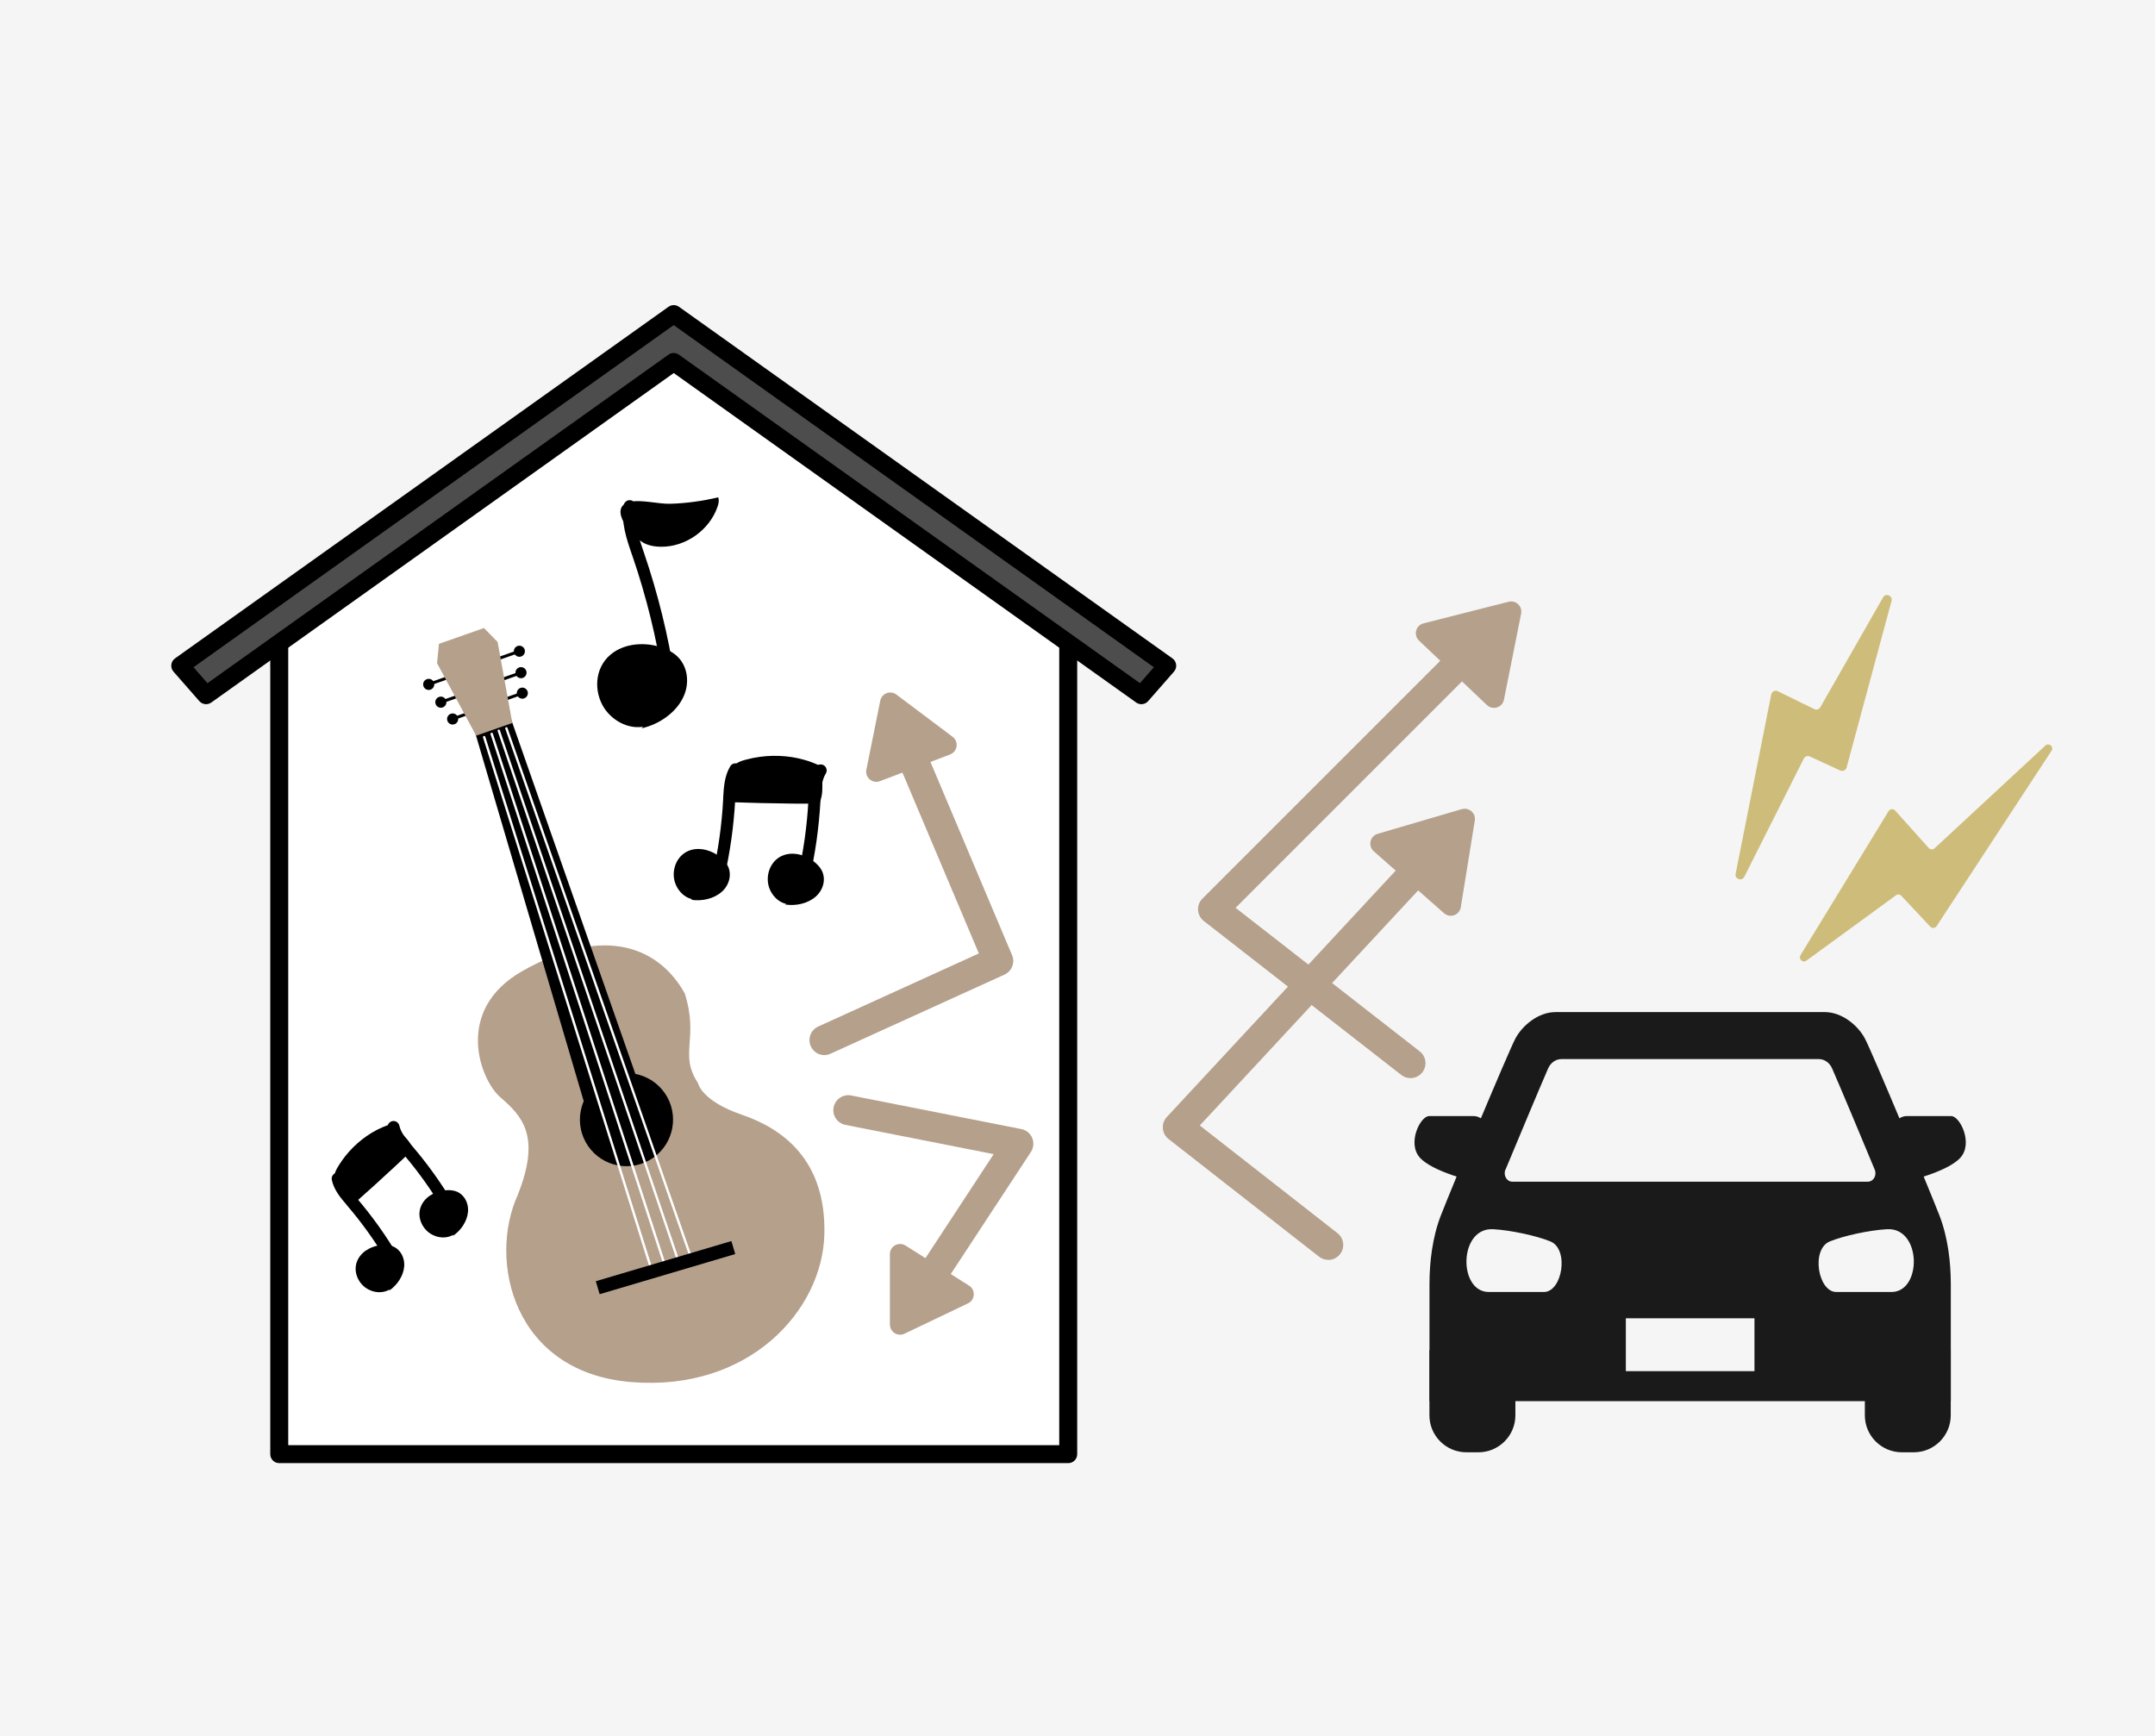 <?xml version="1.0" encoding="UTF-8"?><svg id="b" xmlns="http://www.w3.org/2000/svg" viewBox="0 0 360 290"><defs><style>.e{fill:#4d4d4d;}.f{fill:#fff;}.g{fill:#b5a08c;}.h{fill:#1a1a1a;}.i{fill:#cebd7a;}.j{fill:#f5f5f5;}</style></defs><g id="c"><rect id="d" class="j" width="360" height="290"/><polygon class="f" points="178.45 108.11 178.45 242.93 46.65 242.93 46.65 108.11 112.95 59.45 178.45 108.11"/><polygon class="e" points="190.67 116.14 112.55 60.48 34.43 116.14 30.11 111.21 112.55 52.47 194.99 111.21 190.67 116.14"/><path d="M190.67,117.64c-.3,0-.61-.09-.87-.28l-77.25-55.04-77.25,55.04c-.63.45-1.49.35-2-.23l-4.32-4.93c-.28-.32-.41-.74-.36-1.16.05-.42.27-.8.62-1.05l82.44-58.74c.52-.37,1.22-.37,1.74,0l82.44,58.74c.35.25.57.63.62,1.05.05.42-.08.84-.36,1.16l-4.32,4.93c-.29.34-.71.51-1.13.51ZM32.33,111.47l2.33,2.66,77.01-54.88c.52-.37,1.22-.37,1.74,0l77.02,54.88,2.33-2.66-80.22-57.16-80.22,57.16Z"/><path d="M178.45,244.43H46.65c-.83,0-1.5-.67-1.5-1.5V108.11c0-.83.67-1.5,1.5-1.5s1.5.67,1.5,1.5v133.32h128.8V108.11c0-.83.67-1.5,1.5-1.5s1.5.67,1.5,1.5v134.82c0,.83-.67,1.5-1.5,1.5Z"/><path class="g" d="M116.62,180.97s.53,2.94,7.32,5.26c6.66,2.28,14.11,7.43,13.77,20.04-.34,12.61-12.53,26.23-32.25,24.62-19.73-1.61-23.94-20.26-18.99-31.21,3.99-9.97.7-13.26-2.93-16.41-3.28-2.84-7.82-14.49,3.73-21.05,14.2-8.07,23.09-3.54,27.13,3.76,2.4,7.65-1.04,10.04,2.22,14.99Z"/><polygon points="106.83 181.38 83.7 115.36 77.73 116.82 97.52 183.99 106.83 181.38"/><path d="M100.25,180.63c-3.54,2.43-4.44,7.28-2.01,10.82,2.43,3.54,7.28,4.44,10.82,2.01,3.54-2.43,4.44-7.28,2.01-10.82-2.43-3.54-7.28-4.44-10.82-2.01Z"/><path class="f" d="M115.5,210.46c-.08,0-.16-.05-.19-.13l-30.9-88.59c-.04-.1.02-.22.12-.25.11-.04.22.02.25.12l30.9,88.59c.04.1-.02.22-.12.25-.02,0-.04.01-.07.01Z"/><path class="f" d="M113.37,211.03c-.08,0-.16-.05-.19-.14l-30.04-88.75c-.04-.1.02-.22.12-.25.11-.03.22.02.25.12l30.04,88.75c.04.1-.02.22-.12.25-.02,0-.04.01-.06.01Z"/><path class="f" d="M111.19,211.96c-.08,0-.16-.05-.19-.14l-29.05-89.15c-.03-.1.02-.22.13-.25.11-.04.22.02.25.13l29.05,89.15c.03.1-.02.22-.13.25-.02,0-.04,0-.06,0Z"/><path class="f" d="M108.91,212.54c-.08,0-.16-.05-.19-.14l-28.03-89.2c-.03-.11.03-.22.13-.25.1-.04.22.03.25.13l28.03,89.2c.03.11-.03.22-.13.25-.02,0-.04,0-.06,0Z"/><rect x="99.38" y="210.63" width="23.62" height="2.26" transform="translate(277.9 383.26) rotate(163.51)"/><path d="M85.89,109.1c.17.48.7.74,1.18.57.48-.17.74-.7.57-1.18-.17-.48-.7-.74-1.18-.57-.48.17-.74.7-.57,1.18Z"/><rect x="82.08" y="109.37" width="4.64" height=".5" transform="translate(200.33 185.11) rotate(160.66)"/><path d="M86.16,112.68c.17.48.7.74,1.18.57.48-.17.74-.7.57-1.18-.17-.48-.7-.74-1.18-.57-.48.17-.74.7-.57,1.18Z"/><rect x="82.35" y="112.95" width="4.64" height=".5" transform="translate(202.05 191.99) rotate(160.66)"/><path d="M86.38,116.1c.17.48.7.74,1.18.57.48-.17.74-.7.57-1.18-.17-.48-.7-.74-1.18-.57-.48.17-.74.7-.57,1.18Z"/><rect x="82.57" y="116.37" width="4.64" height=".5" transform="translate(203.61 198.56) rotate(160.66)"/><path d="M72.49,114.03c.17.48-.08,1.01-.57,1.18-.48.17-1.01-.08-1.18-.57-.17-.48.08-1.01.57-1.18.48-.17,1.01.08,1.18.57Z"/><rect x="71.66" y="113.25" width="4.64" height=".5" transform="translate(-33.41 30.9) rotate(-19.34)"/><path d="M74.52,117c.17.48-.08,1.01-.57,1.18-.48.17-1.01-.08-1.18-.57-.17-.48.08-1.01.57-1.18.48-.17,1.01.08,1.18.57Z"/><rect x="73.69" y="116.23" width="4.64" height=".5" transform="translate(-34.28 31.74) rotate(-19.34)"/><path d="M76.49,119.81c.17.48-.08,1.01-.57,1.18-.48.17-1.01-.08-1.18-.57-.17-.48.08-1.01.57-1.18.48-.17,1.01.08,1.18.57Z"/><rect x="75.65" y="119.03" width="4.64" height=".5" transform="translate(-35.1 32.54) rotate(-19.34)"/><polygon class="g" points="73.33 107.56 76.49 106.45 77.69 106.03 80.85 104.92 83.13 107.25 85.58 120.78 83.17 121.63 81.96 122.05 79.55 122.9 73.01 110.8 73.33 107.56"/><path class="h" d="M238.8,225.54h14.35v10.9c0,3.41-2.77,6.18-6.18,6.18h-2c-3.41,0-6.18-2.77-6.18-6.18v-10.9h0Z"/><path class="h" d="M250.38,190.22s-2.14-3.77-4.16-3.77h-7.48c-1.47,0-3.7,4.51-1.56,6.93,2.14,2.42,9.16,4.03,9.16,4.03l4.03-7.19Z"/><path class="h" d="M317.72,225.54h2c3.41,0,6.18,2.77,6.18,6.18v10.9h-14.35v-10.9c0-3.41,2.77-6.18,6.18-6.18Z" transform="translate(637.43 468.16) rotate(180)"/><path class="h" d="M314.31,190.22s2.14-3.77,4.16-3.77h7.48c1.47,0,3.7,4.51,1.56,6.93-2.14,2.42-9.16,4.03-9.16,4.03l-4.03-7.19Z"/><path class="h" d="M323.98,203.03c-1.98-5.08-11.26-27.33-12.44-29.53-1.17-2.21-3.84-4.42-6.71-4.42h-44.97c-2.87,0-5.53,2.21-6.71,4.42-1.17,2.21-10.46,24.45-12.44,29.53-1.44,3.69-1.91,7.9-1.91,11.52v19.53h87.09v-19.53c0-3.62-.47-7.83-1.91-11.52ZM251.5,195.4c2.59-6.21,5.67-13.58,7.12-16.91.42-.96,1.28-1.56,2.23-1.56h42.98c.95,0,1.81.6,2.23,1.56,1.45,3.32,4.54,10.69,7.12,16.91.39.94-.21,2.01-1.14,2.01h-59.42c-.92,0-1.52-1.07-1.14-2.01ZM257.91,215.84h-9.2c-5.14,0-5.05-10.81.73-10.49,2.98.17,7.22,1.09,9.56,2.04,3.17,1.3,1.99,8.45-1.09,8.45ZM293.09,229.07h-21.49v-8.84h21.49v8.84ZM315.97,215.84h-9.2c-3.08,0-4.27-7.15-1.09-8.45,2.33-.95,6.57-1.87,9.56-2.04,5.79-.32,5.87,10.49.73,10.49Z"/><path class="g" d="M252.02,100.53l-14.22,3.61c-1.3.33-1.72,1.96-.75,2.88l11.35,10.77c.97.92,2.58.41,2.84-.9l2.87-14.38c.24-1.23-.87-2.29-2.09-1.98Z"/><path class="g" d="M235.63,180.11c-.54,0-1.08-.17-1.54-.53l-32.99-25.72c-.57-.44-.91-1.1-.96-1.82-.04-.72.22-1.42.73-1.92l42.74-42.74c.98-.98,2.56-.98,3.54,0s.98,2.56,0,3.54l-40.74,40.74,30.76,23.98c1.09.85,1.28,2.42.43,3.51-.49.63-1.23.96-1.97.96Z"/><path class="g" d="M244.21,135.17l-14.07,4.13c-1.28.38-1.65,2.02-.65,2.91l11.74,10.35c1,.89,2.59.32,2.8-1l2.34-14.48c.2-1.23-.96-2.25-2.16-1.9Z"/><path class="g" d="M221.89,210.47c-.54,0-1.08-.17-1.54-.53l-25.14-19.66c-.55-.43-.9-1.07-.95-1.77-.06-.7.18-1.39.66-1.9l41.13-44.28c.94-1.01,2.52-1.07,3.53-.13,1.01.94,1.07,2.52.13,3.53l-39.28,42.29,23,17.99c1.09.85,1.28,2.42.43,3.51-.49.63-1.23.96-1.97.96Z"/><path class="g" d="M148.66,221.28v-11.76c0-1.34,1.47-2.15,2.61-1.44l10.61,6.69c1.13.71,1.03,2.4-.17,2.97l-10.61,5.07c-1.13.54-2.43-.28-2.43-1.53Z"/><path class="g" d="M155.11,216.46c-.47,0-.95-.13-1.37-.41-1.15-.76-1.48-2.31-.72-3.46l12.98-19.78-24.77-4.89c-1.35-.27-2.24-1.58-1.97-2.94.27-1.36,1.59-2.24,2.94-1.97l28.41,5.61c.82.16,1.5.72,1.82,1.48.32.77.24,1.64-.21,2.34l-15.02,22.88c-.48.73-1.28,1.13-2.09,1.13Z"/><path class="g" d="M147.05,117.06l-2.32,11.52c-.26,1.31,1.02,2.4,2.27,1.92l11.72-4.46c1.25-.48,1.49-2.14.42-2.95l-9.4-7.06c-1-.75-2.44-.2-2.69,1.02Z"/><path class="g" d="M137.73,176.27c-.95,0-1.86-.54-2.28-1.47-.57-1.26-.02-2.74,1.24-3.31l26.83-12.21-13.58-32.14c-.54-1.27.06-2.74,1.33-3.28,1.27-.54,2.74.06,3.28,1.33l14.52,34.38c.53,1.25-.04,2.69-1.27,3.25l-29.05,13.21c-.34.15-.69.23-1.03.23Z"/><path class="i" d="M300.76,159.6l14.74-24.1c.24-.39.78-.44,1.08-.1l5.63,6.27c.25.28.69.3.97.04l18.51-17.16c.59-.54,1.47.2,1.03.87l-19.2,29.3c-.24.37-.76.41-1.06.09l-4.84-5.16c-.23-.25-.62-.29-.89-.08l-14.97,10.92c-.6.44-1.37-.27-.98-.9Z"/><path class="i" d="M289.94,145.98l5.95-29.96c.1-.5.64-.77,1.1-.54l6.09,2.98c.37.18.81.04,1.01-.31l10.48-18.35c.45-.79,1.65-.29,1.42.59l-7.51,27.83c-.12.46-.64.7-1.07.5l-5.07-2.34c-.38-.17-.83-.02-1.01.35l-9.94,19.75c-.4.8-1.62.38-1.45-.5Z"/><path d="M110.29,118.39c.59,1-.64,2.34-1.91,2.78-2.97,1.03-6.03-.66-7.49-2.95-1.66-2.63-1.63-6.52,1.07-8.83,2.34-2,5.91-2.17,8.64-1.2.81.29,1.57.66,2.21,1.17,2.08,1.66,2.53,4.71,1.28,7.22-1.24,2.52-3.99,4.44-6.91,5.09"/><path d="M119.97,83.08c.2.48.08,1.04-.09,1.53-1.32,3.92-5.32,6.77-9.46,6.73-.85,0-1.71-.13-2.5-.45-2.37-.97-6.55-6.16-2.7-7.04,1.93-.44,4.73.37,6.75.31,2.7-.08,5.38-.45,8.01-1.08Z"/><path d="M111.72,114.25c-.48,0-.91-.35-.99-.85-1.08-6.91-2.77-13.78-5.04-20.4l-.12-.34c-.91-2.65-1.85-5.4-1.37-8.27.09-.54.61-.91,1.15-.82.54.09.91.61.82,1.15-.4,2.37.46,4.87,1.29,7.29l.12.34c2.3,6.74,4.03,13.71,5.12,20.74.08.54-.29,1.06-.83,1.14-.05,0-.1.01-.15.01Z"/><path d="M65.92,213.29c.51.4.15,1.33-.41,1.82-1.32,1.14-3.24.89-4.45.01-1.39-1.01-2.17-3.02-1.25-4.76.79-1.51,2.6-2.33,4.2-2.38.47-.02.94.02,1.38.15,1.41.43,2.26,1.91,2.13,3.46s-1.15,3.1-2.52,4.03"/><path d="M76.58,204.14c.51.4.15,1.33-.41,1.82-1.32,1.14-3.24.89-4.45.01-1.39-1.01-2.17-3.02-1.25-4.76.79-1.51,2.6-2.33,4.2-2.38.47-.02.94.02,1.38.15,1.41.43,2.26,1.91,2.13,3.46s-1.15,3.1-2.52,4.03"/><path d="M65.61,211.35c-.34,0-.68-.18-.86-.49-1.95-3.31-4.21-6.48-6.71-9.41l-.12-.15c-1-1.17-2.13-2.49-2.49-4.18-.12-.54.23-1.07.77-1.19.54-.12,1.07.23,1.19.77.26,1.19,1.17,2.26,2.06,3.29l.13.15c2.58,3.02,4.91,6.28,6.92,9.69.28.48.12,1.09-.36,1.37-.16.09-.33.14-.51.14Z"/><path d="M74.95,202.71c-.34,0-.68-.18-.86-.49-1.95-3.32-4.21-6.48-6.71-9.41l-.13-.15c-1-1.17-2.13-2.49-2.49-4.17-.12-.54.23-1.07.77-1.19.54-.12,1.07.23,1.19.77.26,1.19,1.17,2.26,2.06,3.29l.13.15c2.58,3.02,4.9,6.28,6.92,9.69.28.48.12,1.09-.35,1.37-.16.09-.33.14-.51.14Z"/><path d="M65.98,187.63c.36,1.22,1.52,2,2.28,3.02.21.28.39.59.54.91.04.09.09.2.08.3,0,.16-.12.29-.23.41-.81.87-1.68,1.68-2.55,2.49-2.32,2.16-4.67,4.29-7.05,6.39-.03.03-.06.05-.1.05-.03,0-.05-.03-.07-.05-.99-1.07-1.87-2.23-2.62-3.48-.71-1.18-.33-1.9.36-3.02,1.35-2.17,3.25-4.05,5.43-5.38,1.22-.74,2.55-1.31,3.93-1.64Z"/><path d="M117.98,149.14c.11.71-.91,1.2-1.74,1.16-1.94-.09-3.32-1.77-3.62-3.42-.35-1.89.57-4.12,2.65-4.83,1.8-.61,3.9.12,5.24,1.3.4.35.75.74,1,1.18.81,1.44.37,3.29-.93,4.45s-3.32,1.63-5.15,1.33"/><path d="M133.69,149.93c.11.71-.91,1.2-1.74,1.16-1.94-.09-3.32-1.77-3.62-3.42-.35-1.89.57-4.12,2.65-4.83,1.8-.61,3.9.12,5.24,1.3.4.35.75.74,1,1.18.81,1.44.37,3.29-.93,4.45s-3.32,1.63-5.15,1.33"/><path d="M119.99,147.52c-.08,0-.15,0-.23-.03-.54-.12-.87-.66-.75-1.2.97-4.2,1.58-8.52,1.8-12.82v-.22c.1-1.7.2-3.62,1.19-5.25.29-.47.9-.62,1.38-.33.47.29.62.9.33,1.38-.73,1.19-.81,2.77-.89,4.31v.22c-.24,4.43-.86,8.86-1.86,13.17-.11.46-.52.77-.97.77Z"/><path d="M134.23,147.7c-.08,0-.15,0-.23-.03-.54-.12-.87-.66-.75-1.2.97-4.2,1.58-8.52,1.8-12.82v-.22c.1-1.7.2-3.63,1.19-5.25.29-.47.9-.62,1.38-.33.47.29.62.9.33,1.38-.73,1.19-.81,2.78-.89,4.31v.22c-.24,4.42-.86,8.85-1.86,13.17-.11.46-.52.77-.97.77Z"/><path d="M137.8,128.37c-.65,1.27-.31,2.79-.48,4.21-.05.39-.13.78-.26,1.16-.04.11-.08.23-.17.31-.13.12-.32.14-.5.15-1.33.08-2.66.07-3.99.05-3.55-.04-7.1-.12-10.64-.25-.04,0-.09,0-.12-.04-.02-.03-.02-.06-.02-.09.02-1.63.2-3.25.55-4.84.33-1.51,1.2-1.8,2.62-2.17,2.77-.72,5.76-.79,8.55-.18,1.56.34,3.07.9,4.46,1.7Z"/></g></svg>